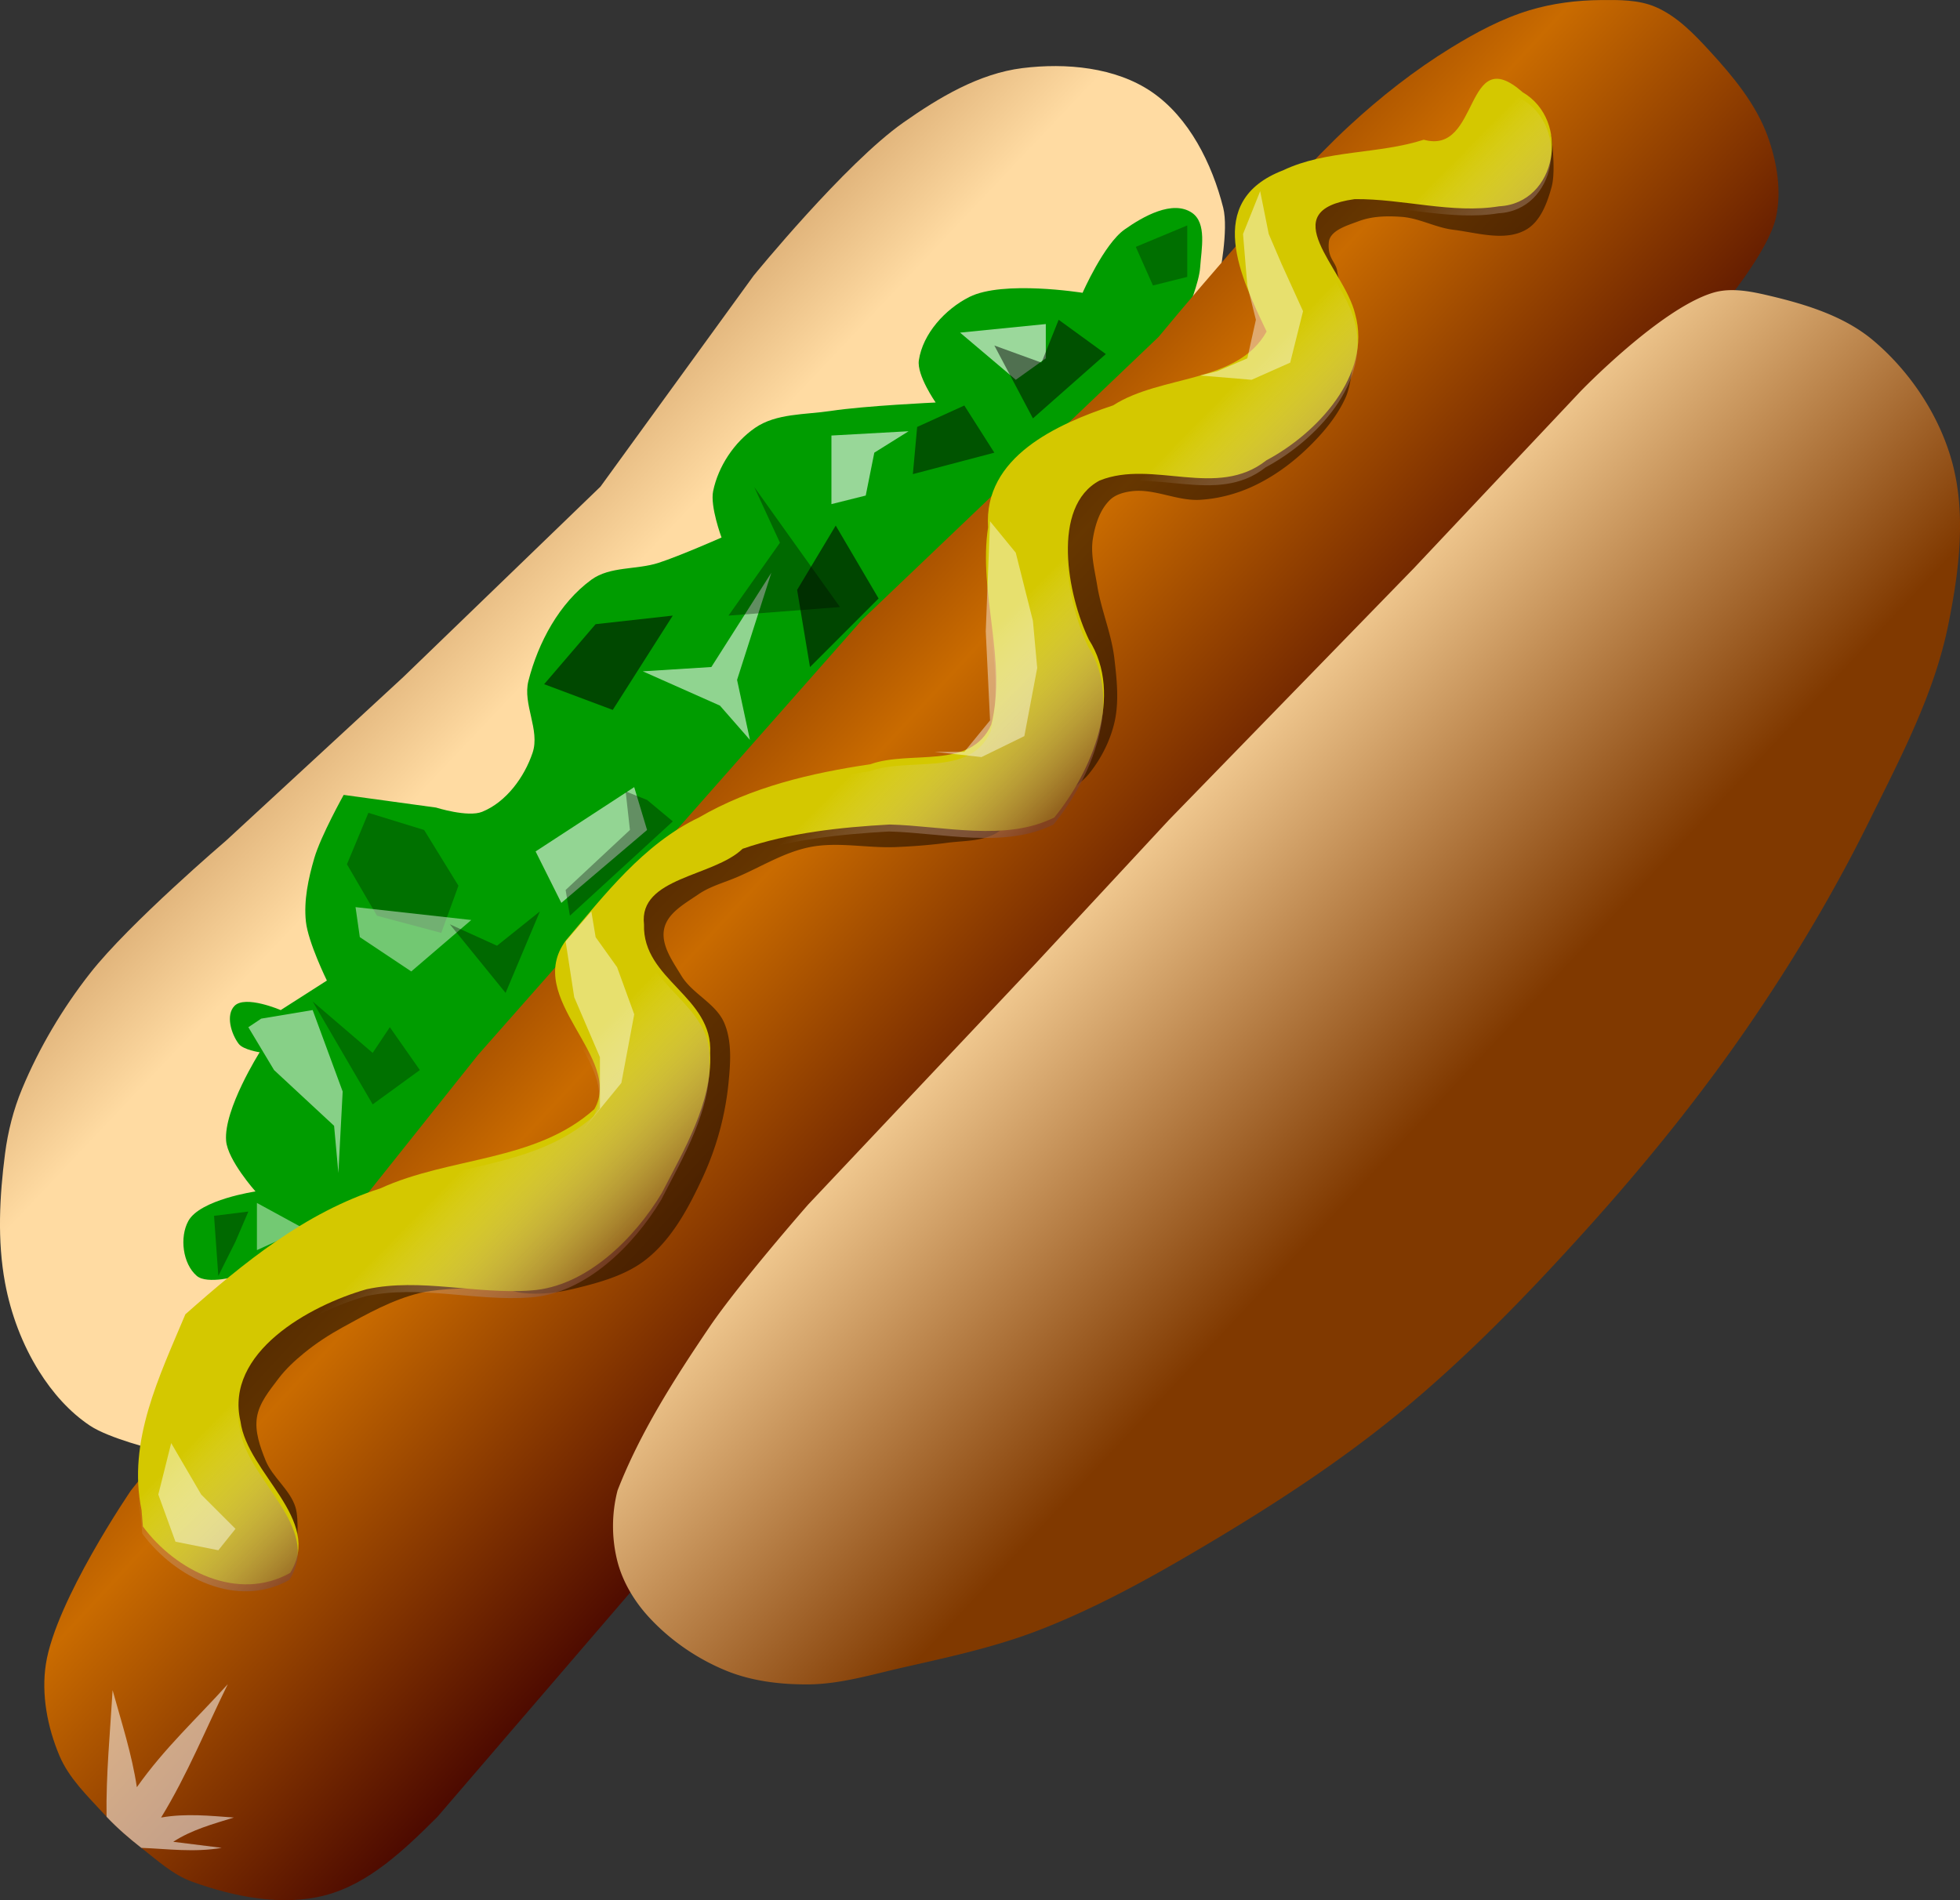 <svg xmlns="http://www.w3.org/2000/svg" viewBox="0 0 336.71 326.5"><rect x="0" y="0" width="336.71" height="326.5" fill="#333333" stroke="none"/><defs><linearGradient id="c" y2="158.43" gradientUnits="userSpaceOnUse" y1="105.08" gradientTransform="matrix(.983 0 0 1.018 -14.914 -21.509)" x2="314.11" x1="259.04"><stop offset="0" stop-color="#ffdba2"/><stop offset="1" stop-color="#803900"/></linearGradient><linearGradient id="a" y2="67.614" gradientUnits="userSpaceOnUse" y1="130.52" gradientTransform="matrix(.941 0 0 1.063 -14.914 -21.509)" x2="53.13" x1="111.99"><stop offset="0" stop-color="#ffdba2"/><stop offset="1" stop-color="#803900"/></linearGradient><linearGradient id="b" y2="134.86" spreadMethod="reflect" gradientUnits="userSpaceOnUse" y1="81.337" gradientTransform="matrix(.954 0 0 1.048 -14.914 -21.509)" x2="290.16" x1="237.38"><stop offset="0" stop-color="#c96b00"/><stop offset="1" stop-color="#400000"/></linearGradient><linearGradient id="d" y2="197.67" gradientUnits="userSpaceOnUse" y1="176.13" gradientTransform="matrix(.969 0 0 1.032 -14.914 -21.509)" x2="158.91" x1="138.36"><stop offset="0" stop-color="#fff" stop-opacity="0"/><stop offset="1" stop-color="#7d4129" stop-opacity=".737"/></linearGradient></defs><path d="M209.46 47.504s1.643-8.001.673-11.83c-1.913-7.55-5.847-15.482-12.275-19.879-6.214-4.25-14.741-5.019-22.212-4.093-7.442.923-14.325 5.042-20.46 9.355-10.032 7.054-25.72 26.31-25.72 26.31l-26.31 36.25-33.9 32.743-30.394 28.06s-16.666 14.234-23.381 22.802c-4.742 6.05-8.737 12.782-11.691 19.88-1.471 3.534-2.432 7.31-2.923 11.108-.95 7.345-1.351 14.936 0 22.218.991 5.338 2.962 10.602 5.846 15.202 2.27 3.621 5.206 6.993 8.768 9.355 3.288 2.18 11.106 4.093 11.106 4.093l27.379-25.358 33.726-43.762 37.356-40.717 55.654-57.264 20.41-22.463 8.346-12.013z" fill-rule="evenodd" fill="url(#a)"/><path d="M44.614 180.8s-6.213 9.816-5.77 15.225c.274 3.342 5.049 8.7 5.049 8.7s-9.517 1.392-11.54 5.075c-1.53 2.786-.97 7.355 1.442 9.425 1.824 1.566 7.213 0 7.213 0l9.376-6.525 14.927-4.952 18.016-23.01 26.863-31.18 20.25-24.22 35.34-38.428 21.01-15.473 17.22-22.085s1.993-4.83 2.163-7.39c.212-3.172 1.205-7.667-1.442-9.426-3.304-2.194-8.302.61-11.54 2.9-3.551 2.512-7.212 10.875-7.212 10.875s-13.676-2.204-19.473.725c-4.135 2.09-7.978 6.292-8.655 10.875-.38 2.573 2.885 7.25 2.885 7.25s-12.07.549-18.031 1.45c-4.385.663-9.33.387-12.982 2.9-3.584 2.465-6.334 6.615-7.213 10.875-.545 2.646 1.443 7.975 1.443 7.975s-7.122 3.149-10.82 4.35c-3.771 1.226-8.335.562-11.54 2.9-5.516 4.026-9.135 10.781-10.818 17.4-1.014 3.989 2.03 8.424.721 12.325-1.415 4.215-4.537 8.473-8.655 10.15-2.46 1.002-7.933-.725-7.933-.725l-15.867-2.175s-3.932 7.038-5.05 10.875c-1.021 3.511-1.824 7.238-1.442 10.875.376 3.57 3.607 10.15 3.607 10.15l-7.934 5.075s-6.074-2.62-7.934-.725c-1.532 1.562-.601 4.782.722 6.525.783 1.032 3.606 1.45 3.606 1.45z" fill-rule="evenodd" fill="#009c00"/><path d="M275.02.009c-4.133.036-8.32.556-12.275 1.754-4.755 1.44-9.21 3.834-13.444 6.431-6.28 3.852-12.123 8.452-17.536 13.448-11.965 11.041-32.734 36.25-32.734 36.25l-50.86 48.528-66.05 74.84-59.623 74.84S9.586 274.981 7.885 285.918c-.818 5.256.267 10.886 2.338 15.786 1.624 3.842 4.778 6.868 7.6 9.94 1.958 2.133 4.146 4.063 6.429 5.846 2.769 2.163 5.462 4.658 8.768 5.847 7.188 2.585 15.402 4.253 22.797 2.339 7.588-1.964 13.73-7.923 19.29-13.448l45.65-53.13 26.53-23.73 21.057-32.076 91.36-99.226 27.146-30.153 8.529-10.694.431-10.508s7.957-9.476 9.27-15.29c1.035-4.583.188-9.609-1.418-14.025-2.015-5.537-5.953-10.277-9.938-14.617-2.716-2.96-5.657-6.024-9.352-7.6-2.89-1.234-6.211-1.198-9.353-1.17z" fill-rule="evenodd" fill="url(#b)"/><path d="M50.766 259.01c.671 2.195.184 6.883.184 6.883l-10.495-18.67-4.166-12.35 14.213-17.39 36.124 3.88s-9.795-.326-14.5.812c-4.701 1.136-9.021 3.561-13.258 5.893-2.326 1.28-4.575 2.736-6.628 4.42-1.611 1.321-3.165 2.757-4.42 4.42-1.521 2.019-3.292 4.133-3.682 6.63-.386 2.475.54 5.044 1.473 7.368 1.194 2.97 4.22 5.041 5.156 8.103z" fill-rule="evenodd" fill-opacity=".522"/><path d="M187.02 133.03c-1.673 2.052-6.241 4.91-6.241 4.91l-.955-38.41 1.5-9.965 4.482-7.706 9.552-2.647 10.811 2.25 26.394-20.311s-.384 4.862-1.353 7.05c-1.49 3.369-3.975 6.286-6.628 8.84-2.797 2.694-6.039 5.03-9.575 6.631-2.766 1.253-5.807 2.027-8.838 2.21-3.952.239-7.858-1.979-11.784-1.473-1.311.169-2.73.556-3.683 1.473-1.742 1.678-2.552 4.244-2.946 6.63-.442 2.676.302 5.427.737 8.104.686 4.233 2.451 8.264 2.946 12.524.424 3.659.846 7.465 0 11.05-.757 3.206-2.338 6.287-4.42 8.84zM229.73 46.654c-.23-1.71-1.68-2.188-1.46-4.97.167-2.105 3.18-2.939 5.156-3.683 2.31-.869 4.904-.916 7.365-.736 3.029.22 5.824 1.838 8.838 2.21 4.143.51 8.89 2.059 12.521 0 2.49-1.412 3.654-4.607 4.406-7.367.78-2.86-.063-8.894-.063-8.894-13.519 3.097-27.4 2.44-39.696 12.577l-4.45 5.081s3.632 10.395 7.325 9.133c1.057-.361.207-2.244.058-3.35zM89.801 222.17c2.939.323 5.965-.043 8.838-.737 4.388-1.06 9.013-2.316 12.521-5.157 4.393-3.557 7.203-8.866 9.575-13.997a50.64 50.64 0 004.419-16.207c.335-3.43.62-7.145-.737-10.314-1.436-3.355-5.478-4.978-7.365-8.103-1.485-2.46-3.568-5.298-2.946-8.104.602-2.712 3.603-4.32 5.892-5.893 1.993-1.37 4.406-1.995 6.629-2.947 4.15-1.776 8.093-4.28 12.52-5.157 4.818-.953 9.825.204 14.73 0 2.955-.123 5.908-.349 8.84-.736 2.72-.36 5.652-.234 8.1-1.474 2.1-1.062 5.132-4.848 5.132-4.848l-40.31 1.973-14.619 7.157-10.401 4.97-.196 6.955-1.045 6.416 11.357 11.264.736 7.367-7.357 10.885-6.253 11.4-24.75 13.201s4.368 1.83 6.69 2.085z" fill-rule="evenodd" fill-opacity=".491"/><path d="M106.09 268.38c.906 3.46 2.855 6.707 5.26 9.355 3.672 4.04 8.388 7.296 13.445 9.355 4.39 1.787 9.288 2.366 14.029 2.338 5.542-.032 10.962-1.7 16.367-2.923 7.884-1.784 15.846-3.507 23.38-6.431 9.994-3.878 19.428-9.143 28.643-14.617 11.57-6.874 22.924-14.254 33.319-22.802 11.6-9.541 22.094-20.415 32.15-31.573 9.84-10.92 19.139-22.387 27.473-34.496 7.826-11.372 14.937-23.287 21.043-35.666 5.299-10.742 11.042-21.59 13.444-33.326 1.915-9.358 3.228-19.471.584-28.65-2.259-7.842-7.198-15.21-13.444-20.463-4.875-4.101-11.339-6.125-17.536-7.601-3.227-.77-6.758-1.535-9.937-.585-9.074 2.711-22.797 16.956-22.797 16.956l-28.642 30.403-42.087 43.266-22.797 24.556-39.164 41.512s-11.9 13.589-16.952 21.048c-6.017 8.887-11.92 18.132-15.782 28.064a24.62 24.62 0 000 12.278z" fill-rule="evenodd" fill="url(#c)"/><path d="M18.303 312.17c-.102-7.248.614-14.496 1.042-21.744 1.537 5.54 3.328 11.052 4.166 16.669 4.729-6.725 10.378-11.873 15.624-17.711-3.772 7.659-6.947 15.557-11.458 22.92 4.223-.739 8.356-.304 12.499 0-3.585 1.117-7.23 2.09-10.416 4.167l8.333 1.042c-4.733.816-9.241.181-13.82 0-2.066-1.618-4.081-3.344-5.97-5.344z" fill-rule="evenodd" fill="#fff" fill-opacity=".534"/><path d="M44.137 206.7v8.104l8.102-3.684-8.102-4.42z" fill-rule="evenodd" fill="#fff" fill-opacity=".45"/><path d="M24.552 262.3c5.64 7.617 16.322 13.015 25.293 7.969 5.72-9.19-7.353-17.07-8.532-26.03-2.74-11.814 11.823-19.919 21.675-22.715 9.285-2 18.823.92 28.239.212 9.398-.615 17.74-8.854 22.487-16.78 3.807-7.429 8.648-15.447 8.283-23.98.55-9.754-11.651-12.59-11.363-22.134-.946-8.13 11.943-8.157 16.932-12.996 7.988-2.765 16.804-3.695 25.285-4.172 9.242.24 19.863 3.002 28.265-1.208 6.394-7.8 12.015-21.064 5.948-30.548-3.667-7.59-6.565-22.899 1.857-27.36 9.174-3.662 20.153 3.26 28.628-3.46 8.618-4.572 18.233-14.683 15.236-25.2-1.94-7.917-14.225-17.715-.067-19.683 8.216-.088 16.774 2.558 24.825 1.232 9.938-.516 12.35-14.742 4.036-19.599-10.085-8.884-7.251 10.892-16.987 8.16-7.864 2.529-16.75 1.716-24.176 5.259-13.76 5.296-7.187 18.528-2.824 27.7-4.996 8.968-18.107 7.38-26.366 12.686-9.61 3.201-22.292 8.83-21.484 20.952-1.715 11.248 3.317 23.052.552 33.886-3.503 7.887-13.833 4.352-20.774 6.824-10.261 1.531-20.416 3.902-29.453 9.154-9.498 4.547-16.19 13.267-22.861 21.132-7.351 9.946 9.967 20.11 4.895 28.976-10.104 9.094-24.817 8.146-36.767 13.623-12.898 4.114-23.514 12.804-33.491 21.634-4.445 10.61-9.985 21.814-7.528 33.623l.237 2.842z" fill-rule="evenodd" fill="#d4c800"/><path d="M24.428 263.5c5.64 7.617 16.322 13.015 25.293 7.969 5.72-9.19-7.353-17.07-8.532-26.03-2.74-11.814 11.823-19.919 21.675-22.715 9.285-2 18.823.92 28.239.212 9.398-.615 17.74-8.854 22.487-16.78 3.807-7.429 8.648-15.447 8.283-23.98.55-9.754-11.651-12.59-11.363-22.134-.946-8.13 11.943-8.157 16.932-12.996 7.988-2.765 16.804-3.695 25.285-4.172 9.242.24 19.863 3.002 28.265-1.208 6.394-7.8 12.015-21.064 5.948-30.548-3.667-7.59-6.564-22.899 1.857-27.36 9.174-3.662 20.153 3.26 28.628-3.46 8.618-4.572 18.233-14.683 15.236-25.2-1.94-7.917-14.225-17.715-.067-19.683 8.216-.088 16.774 2.558 24.825 1.232 9.938-.516 12.35-14.742 4.036-19.599-10.085-8.884-7.251 10.892-16.987 8.16-7.864 2.529-16.75 1.716-24.176 5.259-13.76 5.296-7.187 18.528-2.824 27.7-4.996 8.968-18.107 7.38-26.366 12.686-9.61 3.201-22.292 8.83-21.484 20.952-1.715 11.248 3.317 23.052.552 33.886-3.503 7.887-13.833 4.352-20.774 6.824-10.261 1.531-20.416 3.902-29.453 9.154-9.498 4.547-16.19 13.267-22.861 21.132-7.351 9.946 9.967 20.11 4.895 28.976-10.104 9.094-24.817 8.146-36.767 13.623-12.898 4.114-23.514 12.804-33.491 21.634-4.445 10.61-9.985 21.814-7.528 33.623l.237 2.842z" fill-rule="evenodd" fill="url(#d)"/><path d="M29.407 247.96l-2.21 8.84 2.947 8.104 7.365 1.473 2.946-3.683-5.892-5.894-5.156-8.84z" fill-rule="evenodd" fill="#fff" fill-opacity=".447"/><path d="M101.59 156.61l-4.42 5.157 1.474 9.577 4.419 10.314v8.84l-2.946 3.684 6.628-8.104 2.21-11.787-2.946-8.104-3.683-5.156-.736-4.42zM170.08 89.569l-.737 18.908.737 15.307-4.42 5.402h-5.155l8.102.9 7.365-3.6 2.21-11.706-.737-8.103-2.946-11.705-4.419-5.403zM213.54 40.211l.737 8.84 1.473 5.894-1.473 6.63-5.156 2.21-2.946.737 8.838.736 6.629-2.946 2.21-8.84-3.683-8.104-2.21-5.157-1.473-7.367-2.946 7.367z" fill-rule="evenodd" fill="#fff" fill-opacity=".431"/><path d="M47.083 183.87l10.311 9.577.737 8.104.736-13.997-5.156-13.997-8.838 1.473-2.21 1.473 4.42 7.367z" fill-rule="evenodd" fill="#fff" fill-opacity=".531"/><path d="M64.76 157.35l11.048 2.947 2.946-8.104-5.892-9.577-9.575-2.947-3.682 8.84 5.155 8.841z" fill-rule="evenodd" fill-opacity=".278"/><path d="M80.963 158.08l-10.311 8.84-8.838-5.893-.737-5.157 19.886 2.21z" fill-rule="evenodd" fill="#fff" fill-opacity=".447"/><path d="M96.43 155.14l-4.42-8.84 16.94-11.05 2.21 7.367-14.73 12.524z" fill-rule="evenodd" fill="#fff" fill-opacity=".575"/><path d="M102.32 107.25l-8.838 10.314 11.784 4.42 10.31-16.207-13.256 1.474z" fill-rule="evenodd" fill-opacity=".537"/><path d="M136.94 101.36l2.21 13.26 11.784-11.787-7.366-12.524-6.628 11.05z" fill-rule="evenodd" fill-opacity=".553"/><path d="M157.56 73.362l-.737 8.104 13.994-3.684-5.155-8.103-8.102 3.683z" fill-rule="evenodd" fill-opacity=".463"/><path d="M164.93 57.155l9.575 8.104 5.155-3.684v-5.893l-14.73 1.473z" fill-rule="evenodd" fill="#fff" fill-opacity=".609"/><path d="M195.12 42.421l2.946 6.63 5.892-1.473v-8.84l-8.838 3.683z" fill-rule="evenodd" fill-opacity=".291"/><path d="M53.712 172.08l10.311 17.681 8.102-5.894-5.156-7.366-2.946 4.42-10.311-8.84z" fill-rule="evenodd" fill-opacity=".278"/><path d="M42.664 208.18l-2.21 5.157-2.946 5.893-.736-10.314 5.892-.736zM77.28 158.82l9.575 11.787 5.892-13.997-7.365 5.894-8.102-3.684z" fill-rule="evenodd" fill-opacity=".331"/><path d="M110.42 115.35l13.257 5.894 5.156 5.893-2.21-10.314 5.892-18.417-10.31 16.207-11.785.737z" fill-rule="evenodd" fill="#fff" fill-opacity=".563"/><path d="M107.48 135.98l.737 6.63-11.048 10.314.736 4.42 17.676-16.207-4.42-3.683-3.682-1.474zM125.15 105.78l19.149-1.473-14.73-20.627 4.42 9.577-8.84 12.524z" fill-rule="evenodd" fill-opacity=".331"/><path d="M156.09 74.099l-13.257.737v11.787l5.892-1.474 1.473-7.367 5.892-3.683z" fill-rule="evenodd" fill="#fff" fill-opacity=".594"/><path d="M170.82 59.365l6.629 12.524 12.52-11.05-8.101-5.894-2.946 7.367-8.102-2.946z" fill-rule="evenodd" fill-opacity=".484"/></svg>
